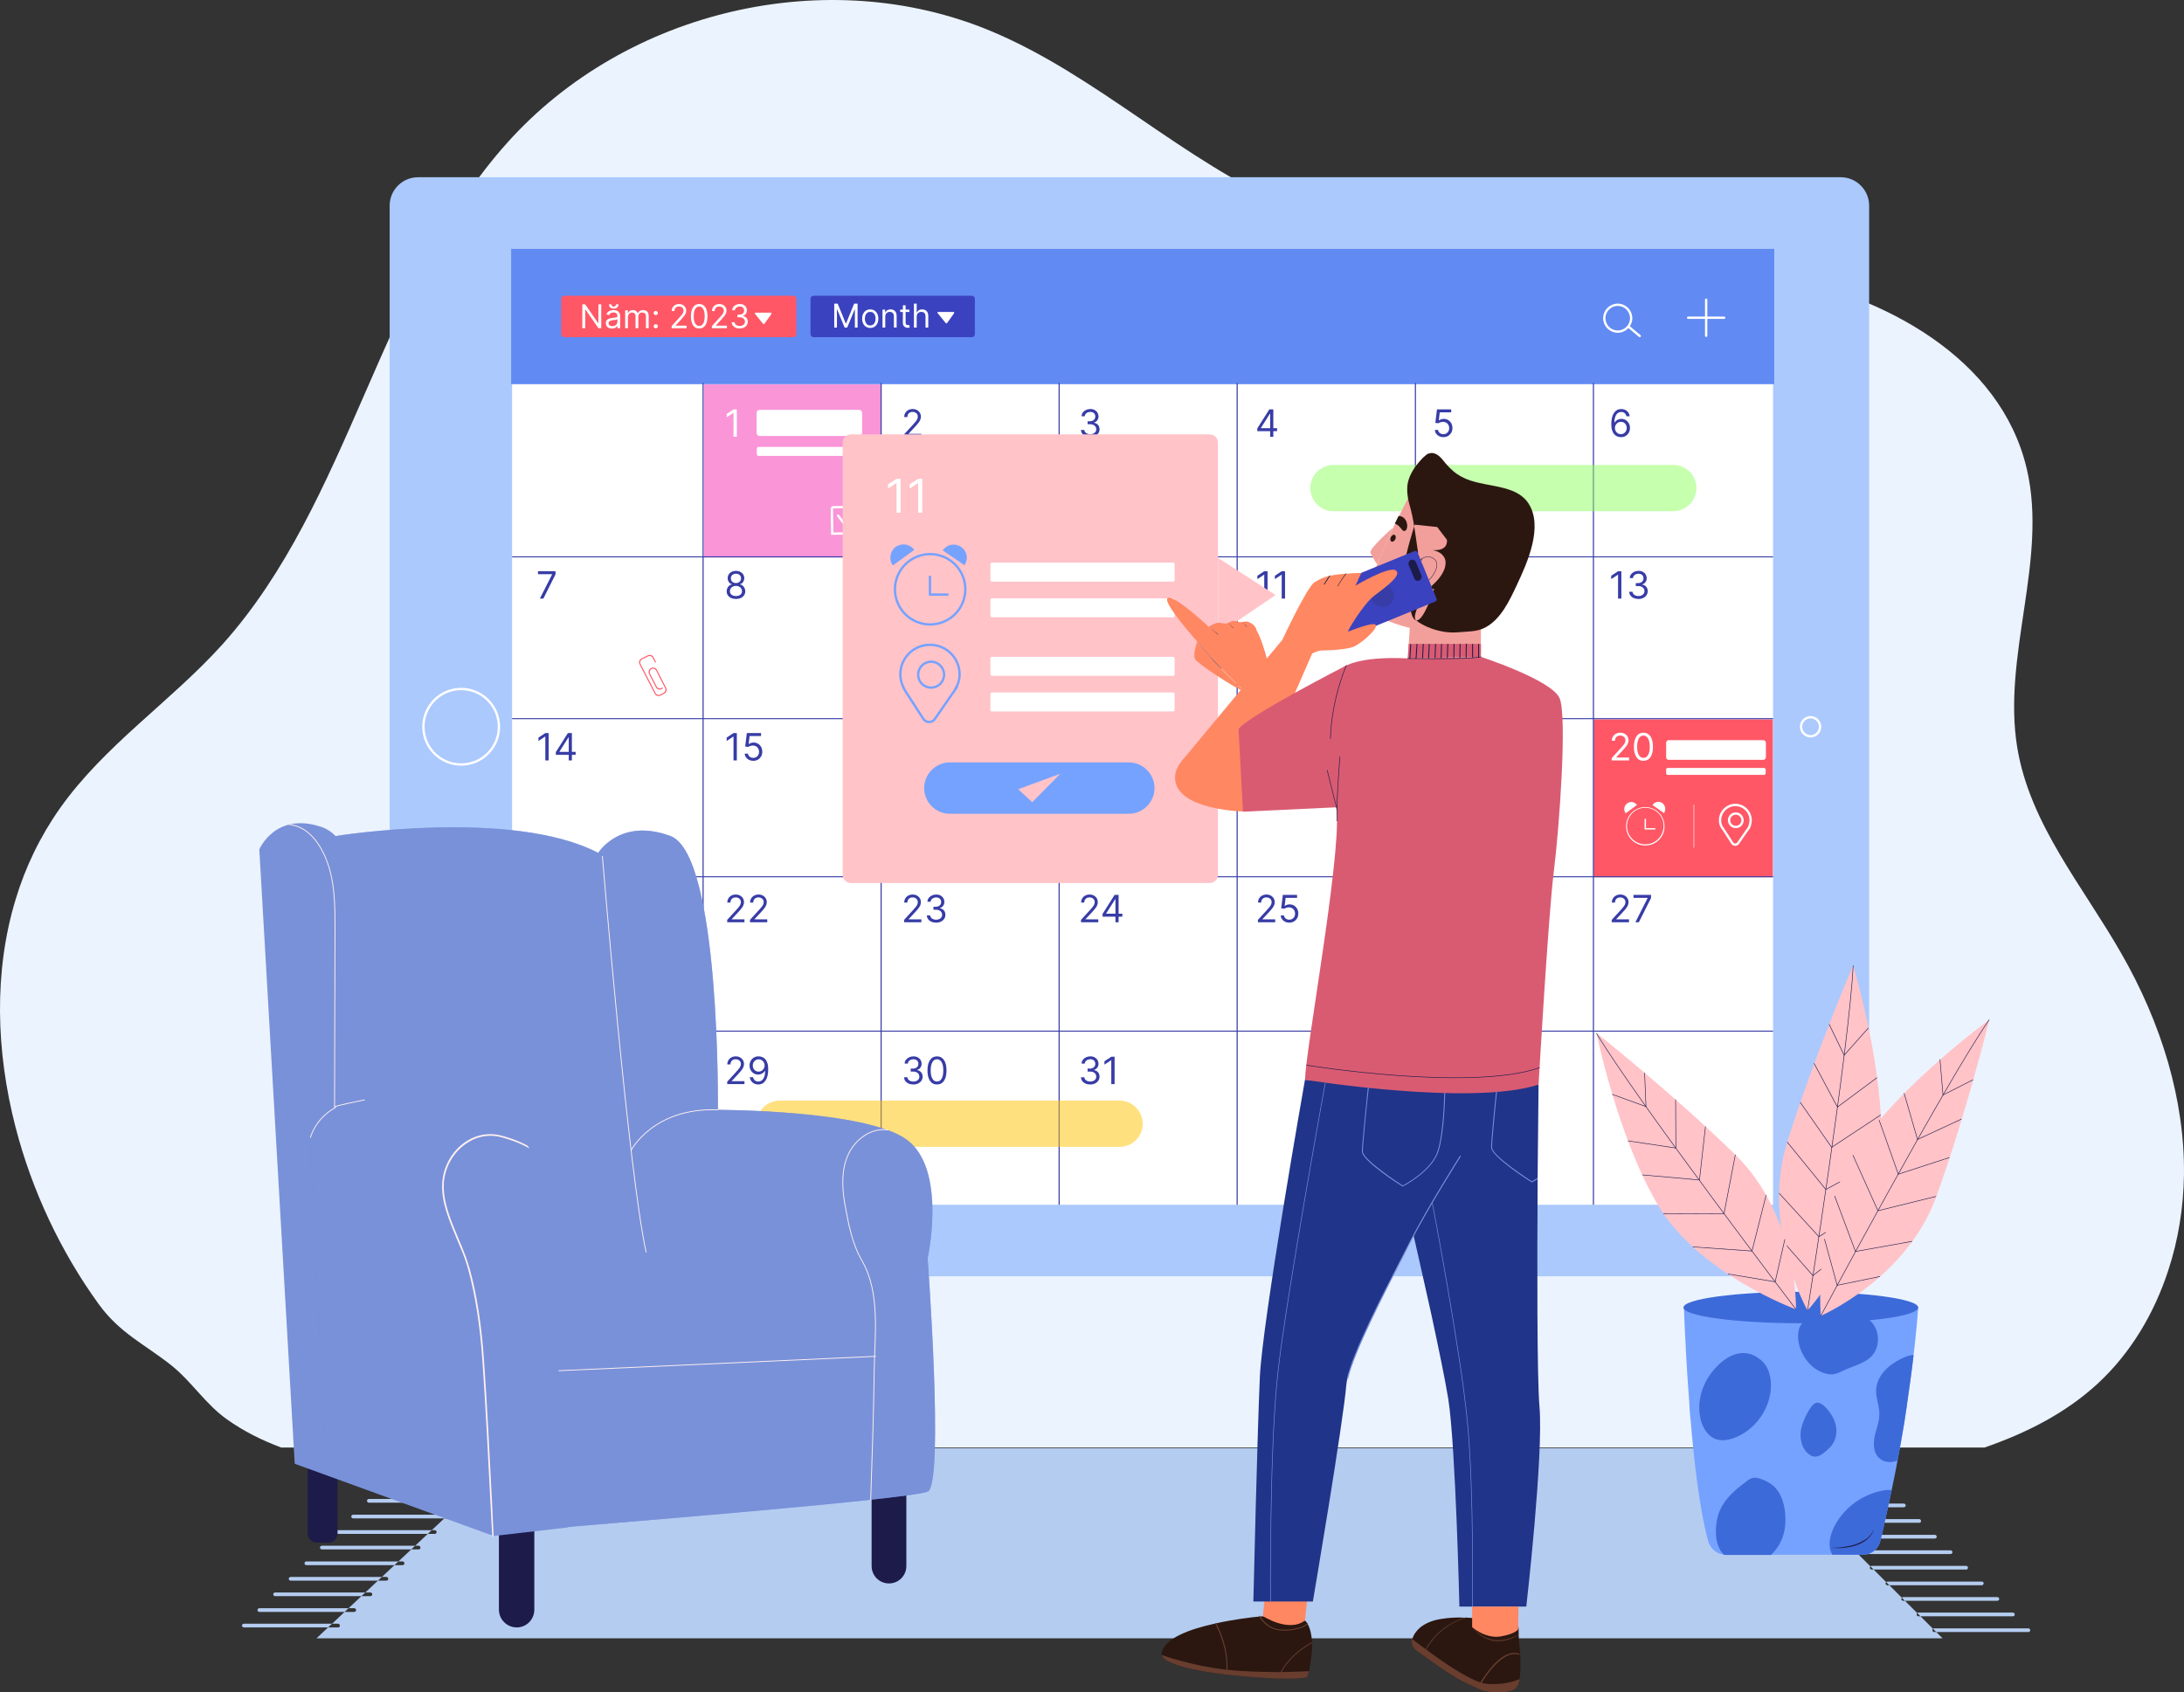<svg xmlns="http://www.w3.org/2000/svg" width="943.428" height="731.138"><rect width="100%" height="100%" fill="#333333" stroke="none"/><path fill="#B4CCF0" fill-rule="evenodd" d="M839.117 707.765h-702.4l87.5-82.1h532.6l82.3 82.1Zm37.1-2.7h-40.7c-.4 0-.8-.4-.8-.8s.4-.8.8-.8h40.7c.4 0 .8.4.8.8s-.3.8-.8.8Zm-6.7-6.8h-40.8c-.4 0-.8-.4-.8-.8s.4-.8.8-.8h40.8c.4 0 .8.4.8.8 0 .5-.4.8-.8.8Zm-6.7-6.7h-40.7c-.4 0-.8-.4-.8-.8s.4-.8.8-.8h40.7c.4 0 .8.4.8.8s-.4.8-.8.8Zm-6.8-6.7h-40.7c-.4 0-.8-.4-.8-.8s.4-.8.8-.8h40.8c.4 0 .8.4.8.8-.1.4-.4.8-.9.8Zm-6.7-6.8h-40.8c-.4 0-.8-.4-.8-.8s.4-.8.8-.8h40.8c.4 0 .8.4.8.8 0 .5-.4.8-.8.8Zm-6.7-6.7h-40.7c-.4 0-.8-.4-.8-.8s.4-.8.8-.8h40.7c.4 0 .8.4.8.8s-.4.8-.8.8Zm-6.8-6.7h-40.8c-.4 0-.8-.4-.8-.8s.4-.8.8-.8h40.8c.4 0 .8.4.8.8s-.3.8-.8.8Zm-6.7-6.8h-40.8c-.4 0-.8-.4-.8-.8s.4-.8.8-.8h40.7c.4 0 .8.4.8.8.1.5-.3.8-.7.8Zm-6.7-6.7h-40.8c-.4 0-.8-.4-.8-.8s.4-.8.8-.8h40.8c.4 0 .8.4.8.8s-.4.8-.8.8Zm-6.8-6.7h-40.7c-.4 0-.8-.4-.8-.8s.4-.8.8-.8h40.7c.4 0 .8.4.8.8s-.3.8-.8.8Zm-6.7-6.8h-40.8c-.4 0-.8-.4-.8-.8s.4-.8.8-.8h40.8c.4 0 .8.4.8.8 0 .5-.4.8-.8.8Zm-6.7-6.7h-40.8c-.4 0-.8-.4-.8-.8s.4-.8.8-.8h40.8c.4 0 .8.4.8.8s-.4.8-.8.8Zm-656.1 72.1h-40.8c-.4 0-.8-.4-.8-.8s.4-.8.8-.8h40.7c.4 0 .8.4.8.8.1.4-.3.8-.7.8Zm6.9-6.7h-41c-.4 0-.8-.4-.8-.8s.4-.8.8-.8h41c.4 0 .8.4.8.8s-.3.8-.8.8Zm7-6.8h-41.2c-.4 0-.8-.4-.8-.8s.4-.8.8-.8h41.2c.4 0 .8.4.8.8s-.4.8-.8.8Zm6.9-6.7h-41.4c-.4 0-.8-.4-.8-.8s.4-.8.8-.8h41.4c.4 0 .8.4.8.8s-.3.8-.8.8Zm7-6.7h-41.6c-.4 0-.8-.4-.8-.8s.4-.8.8-.8h41.6c.4 0 .8.4.8.8s-.4.8-.8.8Zm6.9-6.8h-41.8c-.4 0-.8-.4-.8-.8s.4-.8.8-.8h41.8c.4 0 .8.4.8.8 0 .5-.3.8-.8.8Zm7-6.7h-42c-.4 0-.8-.4-.8-.8s.4-.8.8-.8h42c.4 0 .8.4.8.8s-.4.8-.8.8Zm6.9-6.7h-42.2c-.4 0-.8-.4-.8-.8s.4-.8.8-.8h42.2c.4 0 .8.4.8.8s-.3.8-.8.8Zm7-6.8h-42.4c-.4 0-.8-.4-.8-.8s.4-.8.8-.8h42.4c.4 0 .8.4.8.8s-.4.8-.8.8Zm6.9-6.7h-42.7c-.4 0-.8-.4-.8-.8s.4-.8.8-.8h42.7c.4 0 .8.4.8.8s-.4.8-.8.8Zm6.9-6.7h-42.9c-.4 0-.8-.4-.8-.8s.4-.8.8-.8h42.9c.4 0 .8.4.8.8s-.3.8-.8.8Zm7-6.8h-43.1c-.4 0-.8-.4-.8-.8s.4-.8.8-.8h43.1c.4 0 .8.4.8.8s-.4.8-.8.8Z"/><path fill="none" d="m735.317 625.665 76.8 82.1m-93.9-82.1 76.1 82.1m-548.1-82.1-76.8 82.1m93.9-82.1-76 82.1"/><path fill="#EBF3FE" d="M943.417 507.465c-.2 14-2.4 28.1-6.8 41.4-6.1 18.7-16.3 35.8-30.5 48.9-14 12.9-31 21.4-48.9 27.6h-735.7c-8.3-3.1-16.2-7-23.5-12.2-9.3-6.6-15.3-16.4-24.1-23.4-11.5-9.1-22.2-13.8-31.3-26.4-16.3-22.5-28.8-48.9-35.9-76.4-8.5-32.9-9.4-67.3 0-98.3 4.2-14 10.6-27.3 19.2-39.5 19.3-27.3 47.8-46 70.1-70.7 55.4-61.7 67.7-155 123.1-216.8 51.5-57.5 138.5-77.6 208.8-48.3 46.1 19.2 83.4 56.6 129.3 76.1 65.4 27.8 139.7 16.4 209.3 29.4 47.2 8.8 97.7 35.5 109 83.7 9.2 39.3-10.7 80.7-4.1 120.5 5.5 33.1 28.3 59.7 44.8 88.6 8.6 14.9 15.6 30.9 20.4 47.5 4.5 15.8 7 32 6.8 48.3Z"/><path fill="#ABC9FD" d="M795.117 551.365h-614.5c-6.8 0-12.3-5.5-12.3-12.3v-450.2c0-6.8 5.5-12.3 12.3-12.3h614.5c6.8 0 12.3 5.5 12.3 12.3v450.3c-.1 6.7-5.6 12.2-12.3 12.2Z"/><path fill="#FFF" fill-rule="evenodd" d="M221.217 107.465h544.7v413h-544.7v-413Z"/><path fill="#F72DB3" fill-opacity=".5" fill-rule="evenodd" d="M304.117 166.065h76.4v74.8h-76.4v-74.8Z"/><path fill="#FFF" d="M318.29 176.865v11.825h-1.432v-10.323h-.07l-2.886 1.916v-1.455l2.956-1.963h1.432Z"/><path fill="#FFF" fill-rule="evenodd" d="M371.117 188.365h-43c-.7 0-1.3-.6-1.3-1.3v-8.7c0-.7.6-1.3 1.3-1.3h43c.7 0 1.3.6 1.3 1.3v8.7c0 .7-.6 1.3-1.3 1.3Zm.4 8.6h-43.8c-.5 0-.8-.4-.8-.8v-2.3c0-.5.4-.8.8-.8h43.8c.5 0 .8.4.8.8v2.3c.1.4-.3.8-.8.8Z"/><g fill="none" stroke="#FFF"><path d="m359.335 219.146 11.4-.16.16 11.398-11.399.161-.16-11.399Z"/><path stroke-linecap="round" stroke-linejoin="round" d="m362.017 222.765 3.1 4.1 7.2-10.5"/></g><g fill-rule="evenodd"><path fill="#FF5766" d="M688.417 310.765h77.4v68.2h-77.4v-68.2Z"/><path fill="#FFF" d="M761.717 328.265h-40.9c-.6 0-1.1-.5-1.1-1.1v-6.3c0-.6.5-1.1 1.1-1.1h40.9c.6 0 1.1.5 1.1 1.1v6.3c-.1.6-.5 1.1-1.1 1.1Zm.3 6.5h-41.6c-.4 0-.7-.3-.7-.7v-1.6c0-.4.3-.7.7-.7h41.6c.4 0 .7.3.7.7v1.6c0 .4-.3.7-.7.7Z"/></g><path fill="#FFF" d="M696.227 328.52v-1.039l3.903-4.273q.687-.75 1.132-1.307.445-.558.661-1.051.217-.494.217-1.037 0-.935-.65-1.484-.65-.548-1.614-.548-1.027 0-1.634.615-.606.615-.606 1.625h-1.363q0-1.04.48-1.824.479-.786 1.307-1.224.829-.44 1.863-.44 1.039 0 1.841.44.803.438 1.26 1.183.455.745.455 1.657 0 .653-.234 1.273-.233.621-.808 1.38-.574.76-1.59 1.851l-2.657 2.84v.093h5.497v1.27h-7.46Zm13.696.162q-1.957 0-3.034-1.588-1.077-1.588-1.077-4.486 0-2.876 1.085-4.475 1.086-1.6 3.026-1.6 1.94 0 3.025 1.6 1.086 1.6 1.086 4.475 0 2.898-1.077 4.486-1.077 1.588-3.034 1.588Zm0-1.27q1.293 0 2.01-1.247.715-1.248.715-3.557 0-2.304-.722-3.565-.721-1.262-2.003-1.262t-2.004 1.262q-.721 1.261-.721 3.565 0 2.31.718 3.557.72 1.247 2.007 1.247Z"/><path fill="#FFF" fill-rule="evenodd" d="M710.717 365.265c-4.6 0-8.3-3.7-8.3-8.3 0-4.6 3.7-8.3 8.3-8.3 4.6 0 8.3 3.7 8.3 8.3.1 4.6-3.7 8.3-8.3 8.3Zm0-16.3c-4.4 0-7.9 3.6-7.9 7.9 0 4.4 3.6 7.9 7.9 7.9 4.4 0 7.9-3.6 7.9-7.9.1-4.3-3.5-7.9-7.9-7.9Zm4.1 9.4h-4.1c-.2 0-.3-.1-.3-.3v-4.1c0-.2.1-.3.3-.3.2 0 .3.1.3.3v3.8h3.8c.2 0 .3.1.3.3 0 .2-.1.3-.3.3Zm-7.7-10.6-4.9 3.6c-1-1.4-.7-3.3.7-4.3 1.3-1 3.2-.7 4.2.7Zm11.7 3.5-5-3.5c1-1.4 2.9-1.8 4.3-.8 1.3 1 1.6 2.9.7 4.3Z"/><path fill="none" stroke="#FFF" stroke-linecap="round" stroke-linejoin="round" stroke-width=".234" d="M731.717 347.665v18.5"/><path fill="none" stroke="#FFF" d="M756.217 354.365c0-3.7-3-6.6-6.6-6.6-3.6 0-6.6 3-6.6 6.6 0 1 .2 2 .7 2.8l.4.7c.1.1.1.2.2.2l4 6.2c.5.8 1.899.9 2.5 0l4.1-5.9c.2-.2.4-.5.5-.8l.2-.2c.3-.9.6-1.9.6-3Zm-6.4 2.9c-1.6 0-2.9-1.3-2.9-2.9 0-1.6 1.3-2.9 2.9-2.9 1.6 0 2.9 1.3 2.9 2.9 0 1.6-1.3 2.9-2.9 2.9ZM182.917 313.965c0-9.002 7.297-16.3 16.3-16.3 9.002 0 16.3 7.298 16.3 16.3s-7.298 16.3-16.3 16.3c-9.003 0-16.3-7.298-16.3-16.3ZM778.017 313.965a4.1 4.1 0 1 1 8.2.001 4.1 4.1 0 0 1-8.2 0Z"/><path fill="#618AF2" fill-rule="evenodd" d="M220.817 107.465h545.6v58.5h-545.6v-58.5Z"/><path fill="#FF5766" d="M342.717 145.665h-99c-.7 0-1.3-.6-1.3-1.3v-15.3c0-.7.6-1.3 1.3-1.3h99c.7 0 1.3.6 1.3 1.3v15.3c0 .8-.6 1.3-1.3 1.3Z"/><path fill="#FFF" d="M259.724 131.468v10.319h-1.21l-5.622-8.102h-.1v8.102h-1.25v-10.319h1.209l5.643 8.122h.1v-8.122h1.23Zm4.615 10.5q-.735 0-1.335-.28-.6-.279-.952-.81-.353-.532-.353-1.288 0-.665.262-1.08.262-.416.7-.653.439-.237.97-.355.532-.119 1.071-.19.706-.09 1.146-.138.441-.048.645-.163.204-.116.204-.404v-.04q0-.746-.405-1.159-.406-.413-1.227-.413-.852 0-1.335.373-.484.373-.68.796l-1.13-.403q.303-.705.81-1.1.506-.396 1.108-.555.602-.159 1.187-.159.372 0 .859.088.486.089.942.36.456.273.758.822.302.55.302 1.471v5.099h-1.189v-1.048h-.06q-.121.252-.403.54-.282.286-.751.488-.468.201-1.144.201Zm.182-1.068q.705 0 1.191-.277.487-.277.736-.715.25-.439.25-.922v-1.089q-.076.091-.33.164-.255.073-.585.126-.33.053-.64.09-.31.038-.501.064-.464.06-.864.194-.401.133-.645.398-.245.264-.245.718 0 .62.461.934.461.315 1.172.315Zm1.572-9.432h1.108q0 .817-.564 1.335-.564.52-1.532.52-.952 0-1.514-.52-.562-.518-.562-1.335h1.109q0 .393.219.69.22.298.748.298.53 0 .758-.297.23-.298.23-.69Zm3.97 10.319v-7.739h1.149v1.21h.1q.242-.62.782-.966.539-.345 1.294-.345.766 0 1.278.345.511.345.798.965h.08q.298-.6.893-.955.594-.355 1.426-.355 1.037 0 1.697.648.66.647.66 2.012v5.18h-1.189v-5.18q0-.856-.468-1.224-.469-.368-1.104-.368-.816 0-1.264.492-.449.49-.449 1.242v5.038h-1.209v-5.3q0-.66-.428-1.066t-1.104-.406q-.463 0-.864.247-.4.247-.645.683-.244.436-.244 1.005v4.837h-1.189Zm13.2.08q-.372 0-.64-.266-.266-.267-.266-.64t.267-.64q.267-.267.64-.267t.64.267q.267.267.267.64t-.267.64q-.267.267-.64.267Zm0-5.743q-.372 0-.64-.267-.266-.267-.266-.64t.267-.64q.267-.267.64-.267t.64.267q.267.267.267.64t-.267.64q-.267.267-.64.267ZM290.123 141.788v-.907l3.394-3.729q.598-.655.985-1.141.386-.487.575-.917.188-.431.188-.905 0-.816-.565-1.295t-1.404-.479q-.894 0-1.42.537-.528.537-.528 1.418h-1.185q0-.907.417-1.592.416-.685 1.137-1.068.72-.383 1.62-.383.903 0 1.602.383.698.383 1.094 1.033.397.65.397 1.446 0 .57-.203 1.111-.204.542-.703 1.205-.5.662-1.384 1.614l-2.31 2.48v.08h4.78v1.109h-6.487Zm11.911.141q-1.702 0-2.639-1.386-.936-1.385-.936-3.915 0-2.51.944-3.905.944-1.396 2.631-1.396 1.688 0 2.632 1.396.944 1.396.944 3.905 0 2.53-.936 3.915-.937 1.386-2.64 1.386Zm0-1.109q1.125 0 1.748-1.088t.623-3.104q0-2.01-.628-3.112-.628-1.1-1.743-1.1-1.114 0-1.742 1.1-.628 1.101-.628 3.112 0 2.016.625 3.104.626 1.088 1.745 1.088Zm5.484.968v-.907l3.395-3.729q.598-.655.985-1.141.386-.487.575-.917.188-.431.188-.905 0-.816-.565-1.295t-1.404-.479q-.894 0-1.42.537-.528.537-.528 1.418h-1.185q0-.907.416-1.592.417-.685 1.138-1.068.72-.383 1.62-.383.903 0 1.602.383.698.383 1.094 1.033.397.65.397 1.446 0 .57-.203 1.111-.204.542-.703 1.205-.5.662-1.384 1.614l-2.31 2.48v.08h4.78v1.109h-6.488Zm12.033.141q-.994 0-1.77-.343-.776-.342-1.23-.955-.455-.612-.495-1.423h1.265q.056.746.686 1.18.63.432 1.524.432.99 0 1.63-.506.64-.506.64-1.328 0-.856-.63-1.396-.63-.539-1.8-.539h-.824v-1.108h.823q.914 0 1.492-.49.577-.488.577-1.304 0-.781-.507-1.258-.507-.476-1.36-.476-.533 0-1.003.194-.47.194-.766.56-.296.365-.321.879h-1.205q.03-.811.487-1.424.457-.612 1.198-.954.74-.343 1.63-.343.953 0 1.636.385.683.386 1.05 1.016.366.63.366 1.36 0 .872-.454 1.487-.454.615-1.233.851v.081q.974.161 1.522.829.547.668.547 1.65 0 .842-.454 1.51-.455.667-1.238 1.05-.784.383-1.783.383ZM326.417 135.065h6.5c.3 0 .5.4.3.6l-3 4.2c-.2.2-.5.2-.6 0l-3.4-4.2c-.3-.2-.1-.6.2-.6Z"/><path fill="#3B42BF" d="M419.817 145.665h-68.4c-.7 0-1.3-.6-1.3-1.3v-15.3c0-.7.6-1.3 1.3-1.3h68.4c.7 0 1.3.6 1.3 1.3v15.3c0 .8-.6 1.3-1.3 1.3Z"/><path fill="#FFF" d="M360.368 131.183h1.486l3.496 8.566h.12l3.495-8.566h1.487v10.32h-1.165v-7.841h-.1l-3.215 7.84h-1.125l-3.214-7.84h-.1v7.84h-1.165v-10.32Zm15.548 10.481q-1.045 0-1.83-.499-.787-.499-1.226-1.396-.44-.897-.44-2.096 0-1.21.44-2.111.44-.902 1.225-1.401.786-.499 1.83-.499 1.045 0 1.831.499t1.225 1.4q.44.903.44 2.112 0 1.2-.44 2.096-.439.897-1.225 1.396-.786.499-1.83.499Zm0-1.068q.793 0 1.305-.408.513-.409.759-1.074t.246-1.44q0-.777-.246-1.447t-.759-1.084q-.512-.413-1.305-.413-.794 0-1.306.413-.512.414-.758 1.084-.246.67-.246 1.446 0 .776.246 1.441t.758 1.074q.512.408 1.306.408Zm6.488-3.75v4.657h-1.185v-7.74h1.145v1.21h.1q.271-.59.824-.95.552-.361 1.426-.361 1.17 0 1.89.72.721.721.721 2.203v4.918h-1.185v-4.838q0-.912-.472-1.423-.472-.512-1.295-.512-.85 0-1.41.552-.559.552-.559 1.565Zm10.446-3.083v1.008h-1.648v4.515q0 .503.149.753.148.25.381.332.234.084.495.084.196 0 .321-.023l.201-.038.241 1.068q-.12.046-.336.094-.216.047-.548.047-.502 0-.981-.216-.48-.217-.794-.66-.314-.444-.314-1.119v-4.837h-1.165v-1.008h1.165v-1.855h1.185v1.855h1.648Zm3.133 3.084v4.656h-1.185v-10.32h1.185v3.79h.1q.272-.6.817-.956.545-.355 1.454-.355 1.185 0 1.908.716.723.715.723 2.207v4.918H399.8v-4.838q0-.922-.475-1.428-.474-.507-1.313-.507-.879 0-1.454.552t-.575 1.565ZM405.317 134.765h6.5c.3 0 .5.4.3.6l-3 4.2c-.2.2-.5.2-.6 0l-3.4-4.2c-.4-.2-.2-.6.2-.6Z"/><path fill="none" stroke="#FFF" stroke-linecap="round" stroke-linejoin="round" d="M704.617 137.465c0 3.2-2.6 5.8-5.8 5.8-3.2 0-5.8-2.6-5.8-5.8 0-3.2 2.6-5.8 5.8-5.8 3.2 0 5.8 2.6 5.8 5.8h0Zm-1.2 3.6 4.9 4.1m28.7-15.7v15.6m7.8-7.8h-15.6"/><g fill="none" stroke="#373CA6"><path stroke-width=".436" d="M221.217 240.565h544.7M221.217 310.465h544.7M221.217 378.765h544.7M221.217 445.465h544.7"/><path stroke-width=".479" d="M303.717 165.465v355M380.617 165.465v355M457.517 165.465v355M534.417 165.465v355M611.417 165.465v355M688.317 165.465v355"/></g><path fill="#373CA6" d="M390.551 188.69v-1.039l3.904-4.273q.687-.75 1.131-1.308.445-.557.661-1.05.217-.494.217-1.037 0-.935-.65-1.484-.65-.548-1.613-.548-1.028 0-1.634.615-.607.615-.607 1.625h-1.362q0-1.04.479-1.824.48-.786 1.308-1.225.828-.438 1.862-.438 1.04 0 1.842.438.802.44 1.258 1.184.456.745.456 1.657 0 .653-.233 1.273-.234.621-.809 1.38-.574.76-1.59 1.85l-2.656 2.842v.092h5.496v1.27h-7.46ZM470.966 188.852q-1.143 0-2.035-.393-.892-.392-1.415-1.094-.522-.701-.569-1.63h1.455q.064.854.788 1.35.725.497 1.753.497 1.137 0 1.873-.58.737-.58.737-1.522 0-.982-.725-1.6-.725-.617-2.07-.617h-.947v-1.27h.947q1.05 0 1.715-.56.664-.56.664-1.496 0-.895-.583-1.44-.583-.546-1.565-.546-.612 0-1.152.222-.54.222-.88.641-.341.419-.37 1.008h-1.386q.035-.93.56-1.632.526-.701 1.378-1.094.851-.392 1.873-.392 1.097 0 1.882.441.786.442 1.207 1.164.422.722.422 1.559 0 .999-.523 1.703-.522.704-1.417.976v.092q1.12.185 1.75.95.628.765.628 1.891 0 .964-.522 1.73-.523.764-1.423 1.203-.901.439-2.05.439ZM543.112 186.265v-1.178l5.197-8.222h1.732v8.13h1.617v1.27h-1.617v2.425h-1.363v-2.425h-5.566Zm5.566-1.27v-6.305h-.092l-3.926 6.213v.092h4.018ZM623.504 188.852q-1.017 0-1.83-.404-.815-.404-1.306-1.109-.49-.704-.537-1.605h1.386q.081.803.73 1.325.65.523 1.557.523.727 0 1.296-.341.569-.34.895-.938.326-.598.326-1.354 0-.774-.338-1.383-.338-.61-.926-.961-.59-.353-1.346-.358-.543-.006-1.114.164-.572.17-.941.436l-1.34-.162.716-5.82h6.144v1.27h-4.943l-.416 3.488h.07q.363-.289.912-.48.548-.19 1.143-.19 1.086 0 1.937.517.852.517 1.34 1.412.488.895.488 2.044 0 1.131-.505 2.018-.506.886-1.39 1.397-.882.511-2.008.511ZM700.153 188.852q-.727-.012-1.455-.277-.727-.266-1.328-.898-.6-.632-.964-1.715-.364-1.083-.364-2.722 0-3.136 1.15-4.836 1.148-1.7 3.146-1.7.993 0 1.77.395.777.396 1.267 1.1.491.705.635 1.623h-1.408q-.197-.797-.763-1.323-.565-.525-1.5-.525-1.375 0-2.163 1.195-.788 1.195-.794 3.355h.092q.485-.734 1.242-1.152.756-.419 1.668-.419 1.017 0 1.86.505.843.506 1.35 1.392.509.886.509 2.03 0 1.097-.49 2.006-.492.91-1.378 1.443-.886.534-2.082.523Zm0-1.27q.728 0 1.308-.364.58-.364.918-.976.338-.612.338-1.363 0-.733-.326-1.336-.326-.604-.895-.962-.569-.357-1.296-.357-.734 0-1.323.375-.588.375-.935.984-.346.61-.352 1.32 0 .704.332 1.316.332.612.912.987.58.376 1.32.376ZM317.92 258.766q-1.19 0-2.099-.424-.909-.424-1.417-1.172t-.502-1.706q-.006-.75.294-1.389.3-.638.823-1.068.522-.43 1.169-.546v-.069q-.849-.22-1.351-.956t-.497-1.677q-.005-.9.457-1.61.461-.711 1.273-1.12.81-.41 1.85-.41 1.028 0 1.836.41.809.409 1.273 1.12.465.71.471 1.61-.006.941-.511 1.677-.505.737-1.337.956v.07q.641.115 1.155.545.514.43.82 1.068.306.638.312 1.389-.006.958-.517 1.706-.51.748-1.415 1.172-.903.424-2.087.424Zm0-1.27q1.201 0 1.903-.574.701-.575.707-1.528-.006-.67-.346-1.183-.341-.514-.927-.809-.586-.294-1.337-.294-.756 0-1.348.294-.592.295-.93.809-.337.514-.332 1.183-.005.953.693 1.528.699.574 1.917.574Zm0-5.612q.953 0 1.57-.557.618-.557.624-1.475-.006-.901-.609-1.444-.603-.543-1.585-.543-.993 0-1.596.543-.604.543-.598 1.444-.006.918.61 1.475.614.557 1.584.557ZM394.316 246.618q.728.006 1.455.277.728.272 1.328.898.6.627.964 1.706.364 1.08.364 2.708 0 3.153-1.152 4.856-1.152 1.703-3.144 1.703-1.49 0-2.477-.869-.987-.869-1.195-2.272h1.409q.19.815.76 1.343.568.528 1.503.528 1.369 0 2.163-1.195.794-1.195.794-3.378h-.093q-.485.728-1.238 1.15-.754.42-1.672.42-1.016 0-1.862-.504-.846-.506-1.351-1.392-.505-.886-.505-2.03 0-1.085.488-1.989.487-.903 1.374-1.44.886-.537 2.087-.52Zm0 1.27q-.727 0-1.308.361-.58.361-.918.97-.338.61-.338 1.348 0 .74.327 1.343.326.603.895.958.568.355 1.296.355.727 0 1.32-.375.591-.375.94-.987.35-.612.35-1.317 0-.692-.332-1.299-.332-.606-.913-.981-.58-.376-1.319-.376ZM471.128 246.78v11.825h-1.432V248.28h-.07l-2.887 1.917v-1.455l2.957-1.963h1.432Zm7.252 11.986q-1.958 0-3.035-1.587-1.076-1.588-1.076-4.487 0-2.875 1.085-4.474 1.086-1.6 3.026-1.6 1.94 0 3.025 1.6 1.086 1.599 1.086 4.474 0 2.899-1.077 4.487-1.077 1.587-3.034 1.587Zm0-1.27q1.293 0 2.009-1.247t.716-3.557q0-2.303-.722-3.565t-2.003-1.262q-1.282 0-2.004 1.262t-.722 3.565q0 2.31.72 3.557.718 1.247 2.006 1.247ZM547.547 246.78v11.825h-1.432V248.28h-.07l-2.887 1.917v-1.455l2.957-1.963h1.432Zm7.552 0v11.825h-1.432V248.28h-.07l-2.886 1.917v-1.455l2.956-1.963h1.432ZM623.966 246.78v11.825h-1.432V248.28h-.07l-2.887 1.917v-1.455l2.957-1.963h1.432Zm3.395 11.825v-1.04l3.903-4.272q.687-.75 1.131-1.308.445-.557.662-1.05.216-.495.216-1.037 0-.936-.65-1.484-.65-.549-1.613-.549-1.028 0-1.634.615-.607.615-.607 1.626h-1.362q0-1.04.479-1.825.48-.785 1.308-1.224.828-.439 1.862-.439 1.04 0 1.842.439t1.258 1.184q.457.744.457 1.657 0 .652-.234 1.273-.234.62-.809 1.38-.574.76-1.59 1.85l-2.656 2.841v.092h5.496v1.27h-7.46ZM700.384 246.78v11.825h-1.431V248.28h-.07l-2.887 1.917v-1.455l2.957-1.963h1.431Zm7.391 11.986q-1.143 0-2.035-.392-.892-.393-1.415-1.094-.522-.702-.569-1.631h1.455q.064.854.789 1.35.724.497 1.752.497 1.137 0 1.874-.58.736-.58.736-1.522 0-.981-.725-1.599t-2.07-.618h-.947v-1.27h.947q1.051 0 1.715-.56.664-.56.664-1.495 0-.895-.583-1.441t-1.565-.546q-.612 0-1.152.223-.54.222-.88.64-.34.42-.37 1.008h-1.386q.035-.93.56-1.631.526-.702 1.378-1.094.851-.393 1.873-.393 1.097 0 1.882.442.786.442 1.207 1.163.422.722.422 1.56 0 .998-.523 1.703-.522.704-1.417.975v.093q1.12.184 1.75.95.629.765.629 1.89 0 .965-.523 1.73t-1.423 1.204q-.9.438-2.05.438ZM318.29 316.695v11.825h-1.432v-10.323h-.07l-2.886 1.917v-1.455l2.956-1.964h1.432Zm7.09 11.987q-1.016 0-1.83-.404-.814-.404-1.305-1.109-.49-.704-.537-1.605h1.386q.08.803.73 1.325.65.523 1.556.523.728 0 1.296-.34.569-.342.895-.94.326-.597.326-1.353 0-.774-.337-1.383-.338-.61-.927-.961-.589-.353-1.345-.358-.543-.006-1.115.164-.571.17-.94.436l-1.34-.161.716-5.82h6.143v1.27h-4.942l-.416 3.487h.07q.363-.289.911-.48.549-.19 1.144-.19 1.085 0 1.937.517.851.517 1.34 1.412.487.895.487 2.044 0 1.131-.505 2.018-.505.886-1.389 1.397-.883.511-2.009.511ZM394.709 316.695v11.825h-1.432v-10.323h-.07l-2.886 1.917v-1.455l2.956-1.964h1.432Zm7.321 11.987q-.728-.012-1.455-.277-.728-.266-1.328-.898-.6-.632-.964-1.715-.364-1.082-.364-2.722 0-3.135 1.149-4.836 1.149-1.7 3.147-1.7.993 0 1.77.395.776.396 1.267 1.1.49.705.635 1.623h-1.409q-.196-.797-.762-1.323-.566-.525-1.501-.525-1.374 0-2.163 1.195-.788 1.195-.793 3.355h.092q.485-.733 1.241-1.152.757-.419 1.669-.419 1.016 0 1.86.506.842.505 1.35 1.391.508.886.508 2.03 0 1.097-.49 2.006-.491.91-1.378 1.443-.886.535-2.081.523Zm0-1.27q.727 0 1.308-.364.58-.364.918-.976.338-.612.338-1.362 0-.734-.327-1.337-.326-.603-.895-.961-.568-.358-1.296-.358-.733 0-1.322.375-.589.375-.935.984-.347.61-.353 1.32 0 .704.332 1.316.332.612.913.987.58.376 1.319.376ZM471.128 316.695v11.825h-1.432v-10.323h-.07l-2.887 1.917v-1.455l2.957-1.964h1.432Zm3.764 11.825 5.289-10.462v-.092h-6.097v-1.27h7.575v1.339l-5.266 10.485h-1.5ZM547.547 316.695v11.825h-1.432v-10.323h-.07l-2.887 1.917v-1.455l2.957-1.964h1.432Zm7.182 11.987q-1.19 0-2.099-.424-.909-.425-1.417-1.172-.508-.748-.502-1.707-.006-.75.294-1.388.3-.638.823-1.068.522-.43 1.17-.546v-.07q-.85-.219-1.352-.955-.502-.736-.497-1.677-.005-.901.457-1.611t1.273-1.12q.811-.41 1.85-.41 1.028 0 1.836.41.809.41 1.274 1.12.464.71.47 1.61-.006.942-.51 1.678-.506.736-1.338.956v.069q.641.115 1.155.546.514.43.82 1.068.306.638.312 1.388-.006.959-.517 1.707-.51.747-1.414 1.172-.904.424-2.088.424Zm0-1.27q1.201 0 1.903-.575.701-.574.707-1.527-.006-.67-.346-1.184-.341-.513-.927-.808-.586-.294-1.337-.294-.756 0-1.348.294-.592.295-.93.808-.337.514-.332 1.184-.005.953.693 1.527.699.575 1.917.575Zm0-5.612q.953 0 1.57-.558.619-.557.624-1.475-.005-.9-.609-1.443-.603-.543-1.585-.543-.993 0-1.596.543-.604.542-.598 1.443-.006.918.61 1.475.614.558 1.584.558ZM623.966 316.695v11.825h-1.432v-10.323h-.07l-2.887 1.917v-1.455l2.957-1.964h1.432Zm7.16-.161q.727.006 1.454.277.728.271 1.328.898.6.626.964 1.706t.364 2.708q0 3.152-1.152 4.856-1.152 1.703-3.144 1.703-1.49 0-2.477-.869-.987-.869-1.195-2.272h1.409q.19.814.76 1.342.568.529 1.503.529 1.369 0 2.163-1.195.794-1.196.794-3.378h-.093q-.485.727-1.238 1.149-.754.421-1.672.421-1.016 0-1.862-.505-.846-.505-1.351-1.391-.505-.887-.505-2.03 0-1.085.488-1.989.488-.904 1.374-1.44.886-.538 2.087-.52Zm0 1.27q-.728 0-1.309.36-.58.362-.918.97-.337.61-.337 1.35 0 .738.326 1.342.326.603.895.958.568.355 1.296.355.727 0 1.32-.375.591-.375.94-.988.35-.612.35-1.316 0-.693-.332-1.3-.332-.605-.913-.98-.58-.376-1.319-.376ZM314.133 398.435v-1.039l3.903-4.273q.687-.75 1.131-1.307.445-.558.661-1.051.217-.494.217-1.037 0-.935-.65-1.484-.65-.548-1.613-.548-1.028 0-1.634.615-.607.615-.607 1.625h-1.362q0-1.04.479-1.824.48-.786 1.308-1.224.828-.44 1.862-.44 1.04 0 1.842.44.802.438 1.258 1.183.457.745.457 1.657 0 .653-.234 1.273-.234.621-.809 1.38-.574.76-1.59 1.851l-2.656 2.84v.093h5.496v1.27h-7.46Zm9.838 0v-1.039l3.903-4.273q.687-.75 1.132-1.307.445-.558.661-1.051.217-.494.217-1.037 0-.935-.65-1.484-.65-.548-1.614-.548-1.027 0-1.634.615-.606.615-.606 1.625h-1.363q0-1.04.48-1.824.479-.786 1.307-1.224.829-.44 1.863-.44 1.039 0 1.841.44.803.438 1.26 1.183.455.745.455 1.657 0 .653-.234 1.273-.233.621-.808 1.38-.574.76-1.59 1.851l-2.657 2.84v.093h5.497v1.27h-7.46ZM390.551 398.435v-1.039l3.904-4.273q.687-.75 1.131-1.307.445-.558.661-1.051.217-.494.217-1.037 0-.935-.65-1.484-.65-.548-1.613-.548-1.028 0-1.634.615-.607.615-.607 1.625h-1.362q0-1.04.479-1.824.48-.786 1.308-1.224.828-.44 1.862-.44 1.04 0 1.842.44.802.438 1.258 1.183.456.745.456 1.657 0 .653-.233 1.273-.234.621-.809 1.38-.574.76-1.59 1.851l-2.656 2.84v.093h5.496v1.27h-7.46Zm13.835.162q-1.144 0-2.036-.393-.892-.392-1.414-1.094-.523-.701-.569-1.63h1.455q.064.854.788 1.35.725.497 1.753.497 1.137 0 1.873-.58t.736-1.522q0-.982-.724-1.6-.725-.617-2.07-.617h-.947v-1.27h.947q1.05 0 1.715-.56.664-.56.664-1.496 0-.895-.583-1.44-.584-.546-1.565-.546-.612 0-1.152.222-.54.223-.88.641-.341.419-.37 1.008h-1.386q.035-.93.56-1.631.526-.702 1.377-1.095.852-.392 1.874-.392 1.097 0 1.882.441.785.442 1.207 1.164.421.722.421 1.559 0 .999-.522 1.703-.523.705-1.418.976v.092q1.12.185 1.75.95.63.765.63 1.891 0 .964-.523 1.73-.523.764-1.424 1.203-.9.44-2.05.44ZM466.97 398.435v-1.039l3.904-4.273q.687-.75 1.131-1.307.445-.558.661-1.051.217-.494.217-1.037 0-.935-.65-1.484-.65-.548-1.613-.548-1.028 0-1.634.615-.607.615-.607 1.625h-1.362q0-1.04.479-1.824.48-.786 1.308-1.224.828-.44 1.862-.44 1.039 0 1.842.44.802.438 1.258 1.183.456.745.456 1.657 0 .653-.233 1.273-.234.621-.809 1.38-.574.76-1.59 1.851l-2.656 2.84v.093h5.496v1.27h-7.46Zm9.308-2.425v-1.178l5.196-8.222h1.733v8.13h1.616v1.27h-1.616v2.425h-1.363v-2.425h-5.566Zm5.566-1.27v-6.305h-.092l-3.927 6.213v.092h4.019ZM543.39 398.435v-1.039l3.902-4.273q.688-.75 1.132-1.307.445-.558.661-1.051.217-.494.217-1.037 0-.935-.65-1.484-.65-.548-1.614-.548-1.027 0-1.634.615-.606.615-.606 1.625h-1.362q0-1.04.479-1.824.479-.786 1.308-1.224.828-.44 1.862-.44 1.039 0 1.842.44.802.438 1.258 1.183.456.745.456 1.657 0 .653-.233 1.273-.234.621-.809 1.38-.574.76-1.59 1.851l-2.657 2.84v.093h5.497v1.27h-7.46Zm13.533.162q-1.016 0-1.83-.404-.814-.404-1.305-1.109-.49-.704-.537-1.605h1.386q.08.803.73 1.325.65.523 1.556.523.728 0 1.297-.34.568-.342.895-.94.326-.597.326-1.353 0-.774-.338-1.383-.338-.61-.927-.961-.589-.353-1.345-.358-.543-.006-1.114.164-.572.17-.942.436l-1.339-.161.716-5.82h6.143v1.27h-4.942l-.416 3.487h.07q.363-.289.912-.48.548-.19 1.143-.19 1.085 0 1.937.517.852.517 1.34 1.412.487.895.487 2.044 0 1.131-.505 2.018-.505.886-1.388 1.397-.884.511-2.01.511ZM619.808 398.435v-1.039l3.903-4.273q.688-.75 1.132-1.307.445-.558.661-1.051.217-.494.217-1.037 0-.935-.65-1.484-.65-.548-1.614-.548-1.027 0-1.634.615-.606.615-.606 1.625h-1.363q0-1.04.48-1.824.479-.786 1.308-1.224.828-.44 1.862-.44 1.039 0 1.841.44.803.438 1.26 1.183.455.745.455 1.657 0 .653-.234 1.273-.233.621-.808 1.38-.574.76-1.59 1.851l-2.657 2.84v.093h5.497v1.27h-7.46Zm13.765.162q-.727-.012-1.455-.277-.727-.266-1.328-.898-.6-.632-.964-1.715-.364-1.082-.364-2.722 0-3.135 1.15-4.836 1.148-1.7 3.146-1.7.993 0 1.77.395.776.396 1.267 1.1.49.705.635 1.623h-1.409q-.196-.797-.762-1.323-.566-.525-1.501-.525-1.374 0-2.162 1.195-.788 1.195-.794 3.355h.092q.485-.733 1.242-1.152.756-.419 1.668-.419 1.016 0 1.86.506.842.505 1.35 1.391.509.886.509 2.03 0 1.097-.491 2.006-.491.91-1.377 1.443-.887.535-2.082.523Zm0-1.27q.728 0 1.308-.364.58-.364.918-.976.338-.612.338-1.362 0-.734-.326-1.337-.327-.603-.895-.961-.57-.358-1.297-.358-.733 0-1.322.375-.589.375-.935.984-.347.61-.352 1.32 0 .704.332 1.316.332.612.912.987.58.376 1.32.376ZM696.227 398.435v-1.039l3.903-4.273q.687-.75 1.132-1.307.445-.558.661-1.051.217-.494.217-1.037 0-.935-.65-1.484-.65-.548-1.614-.548-1.027 0-1.634.615-.606.615-.606 1.625h-1.363q0-1.04.48-1.824.479-.786 1.307-1.224.829-.44 1.863-.44 1.039 0 1.841.44.803.438 1.26 1.183.455.745.455 1.657 0 .653-.234 1.273-.233.621-.808 1.38-.574.76-1.59 1.851l-2.657 2.84v.093h5.497v1.27h-7.46Zm10.208 0 5.29-10.462v-.092h-6.098v-1.27h7.575v1.339l-5.265 10.485h-1.502ZM314.133 468.35v-1.039l3.903-4.273q.687-.75 1.131-1.307.445-.557.661-1.051.217-.494.217-1.037 0-.935-.65-1.483-.65-.549-1.613-.549-1.028 0-1.634.615-.607.615-.607 1.625h-1.362q0-1.039.479-1.824.48-.786 1.308-1.224.828-.44 1.862-.44 1.04 0 1.842.44.802.438 1.258 1.183.457.745.457 1.657 0 .653-.234 1.274-.234.62-.809 1.38-.574.759-1.59 1.85l-2.656 2.84v.093h5.496v1.27h-7.46Zm13.603-11.986q.727.006 1.455.277.727.271 1.328.898.6.626.964 1.706t.364 2.708q0 3.153-1.152 4.856-1.152 1.703-3.144 1.703-1.49 0-2.477-.869-.987-.869-1.195-2.272h1.409q.19.814.759 1.343.569.528 1.504.528 1.368 0 2.162-1.195.794-1.196.794-3.378h-.092q-.485.727-1.239 1.149-.753.421-1.671.421-1.016 0-1.862-.505-.846-.505-1.351-1.391-.506-.887-.506-2.03 0-1.085.488-1.989.488-.904 1.375-1.44.886-.537 2.087-.52Zm0 1.27q-.728 0-1.308.361-.58.36-.918.97-.338.61-.338 1.348 0 .74.326 1.343.327.603.895.958.57.355 1.297.355t1.319-.375q.592-.375.941-.987.35-.612.35-1.317 0-.693-.333-1.299-.332-.606-.912-.982-.58-.375-1.32-.375ZM233.205 258.605l5.29-10.463v-.092h-6.098v-1.27h7.575v1.34l-5.266 10.485h-1.5ZM236.993 316.695v11.825h-1.432v-10.323h-.07l-2.886 1.917v-1.455l2.956-1.964h1.432Zm3.118 9.4v-1.178l5.196-8.222h1.732v8.13h1.617v1.27h-1.617v2.425h-1.362v-2.425h-5.566Zm5.566-1.27v-6.305h-.093l-3.926 6.213v.092h4.019ZM232.836 398.435v-1.039l3.903-4.273q.687-.75 1.131-1.307.445-.558.662-1.051.216-.494.216-1.037 0-.935-.65-1.484-.649-.548-1.613-.548-1.028 0-1.634.615-.607.615-.607 1.625h-1.362q0-1.04.48-1.824.478-.786 1.307-1.224.828-.44 1.862-.44 1.04 0 1.842.44.802.438 1.259 1.183.456.745.456 1.657 0 .653-.234 1.273-.234.621-.809 1.38-.574.76-1.59 1.851l-2.656 2.84v.093h5.497v1.27h-7.46Zm13.996-11.825v11.825H245.4v-10.323h-.07l-2.887 1.917v-1.455l2.957-1.964h1.432ZM232.836 468.35v-1.039l3.903-4.273q.687-.75 1.131-1.307.445-.557.662-1.051.216-.494.216-1.037 0-.935-.65-1.483-.649-.549-1.613-.549-1.028 0-1.634.615-.607.615-.607 1.625h-1.362q0-1.039.48-1.824.478-.786 1.307-1.224.828-.44 1.862-.44 1.04 0 1.842.44.802.438 1.259 1.183.456.745.456 1.657 0 .653-.234 1.274-.234.62-.809 1.38-.574.759-1.59 1.85l-2.656 2.84v.093h5.497v1.27h-7.46Zm13.626.162q-1.19 0-2.099-.424-.91-.425-1.417-1.172-.508-.748-.503-1.707-.005-.75.295-1.388.3-.638.823-1.068.522-.43 1.169-.546v-.07q-.849-.219-1.351-.955-.503-.736-.497-1.677-.006-.9.456-1.611.462-.71 1.273-1.12.812-.41 1.851-.41 1.028 0 1.836.41t1.273 1.12q.465.71.47 1.61-.005.942-.51 1.678t-1.337.956v.07q.641.115 1.155.545.514.43.82 1.068.306.638.312 1.388-.006.959-.517 1.707-.511.747-1.415 1.172-.903.424-2.087.424Zm0-1.27q1.201 0 1.903-.575.701-.574.707-1.527-.006-.67-.347-1.183-.34-.514-.926-.809-.586-.294-1.337-.294-.756 0-1.348.294-.592.295-.93.809-.338.513-.332 1.183-.006.953.693 1.527.699.575 1.917.575Zm0-5.612q.953 0 1.57-.558.618-.557.624-1.475-.006-.9-.609-1.443t-1.585-.543q-.993 0-1.596.543-.604.543-.598 1.443-.006.918.61 1.475.614.558 1.584.558ZM394.547 468.512q-1.143 0-2.035-.393-.892-.392-1.415-1.094-.522-.701-.569-1.63h1.455q.064.854.789 1.35.724.497 1.752.497 1.137 0 1.874-.58.736-.58.736-1.522 0-.981-.725-1.6-.725-.617-2.07-.617h-.947v-1.27h.947q1.051 0 1.715-.56.664-.56.664-1.496 0-.895-.583-1.44-.583-.546-1.565-.546-.612 0-1.152.222-.54.223-.88.641-.341.419-.37 1.008h-1.386q.035-.93.56-1.631.526-.702 1.378-1.094.851-.393 1.873-.393 1.097 0 1.882.442.786.441 1.207 1.163.422.722.422 1.559 0 .999-.523 1.703-.522.705-1.417.976v.092q1.12.185 1.75.95.629.765.629 1.891 0 .964-.523 1.73-.523.764-1.423 1.203-.901.44-2.05.44Zm10.208 0q-1.957 0-3.034-1.588-1.077-1.588-1.077-4.486 0-2.875 1.086-4.475 1.085-1.6 3.025-1.6t3.026 1.6q1.085 1.6 1.085 4.475 0 2.898-1.077 4.486-1.076 1.588-3.034 1.588Zm0-1.27q1.294 0 2.01-1.247.715-1.247.715-3.557 0-2.304-.721-3.565-.722-1.262-2.004-1.262t-2.003 1.262q-.722 1.261-.722 3.565 0 2.31.719 3.557.719 1.247 2.006 1.247ZM470.966 468.512q-1.143 0-2.035-.393-.892-.392-1.415-1.094-.522-.701-.569-1.63h1.455q.064.854.788 1.35.725.497 1.753.497 1.137 0 1.873-.58.737-.58.737-1.522 0-.981-.725-1.6-.725-.617-2.07-.617h-.947v-1.27h.947q1.05 0 1.715-.56.664-.56.664-1.496 0-.895-.583-1.44-.583-.546-1.565-.546-.612 0-1.152.222-.54.223-.88.641-.341.419-.37 1.008h-1.386q.035-.93.56-1.631.526-.702 1.378-1.094.851-.393 1.873-.393 1.097 0 1.882.442.786.441 1.207 1.163.422.722.422 1.559 0 .999-.523 1.703-.522.705-1.417.976v.092q1.12.185 1.75.95.628.765.628 1.891 0 .964-.522 1.73-.523.764-1.423 1.203-.901.44-2.05.44Zm10.508-11.986v11.824h-1.431v-10.323h-.07l-2.887 1.917v-1.455l2.957-1.963h1.431Z"/><g fill-opacity=".5"><path fill="#FFC300" d="M483.617 495.465h-146.8c-5.5 0-10-4.5-10-10s4.5-10 10-10h146.8c5.5 0 10 4.5 10 10 0 5.6-4.5 10-10 10Z"/><path fill="#8EFF5F" d="M722.817 220.865h-146.8c-5.5 0-10-4.5-10-10s4.5-10 10-10h146.8c5.5 0 10 4.5 10 10-.1 5.5-4.5 10-10 10Z"/></g><path fill="#FFC3C8" fill-rule="evenodd" d="M367.517 381.465h155.1c1.9 0 3.5-1.6 3.5-3.5v-186.8c0-1.9-1.6-3.5-3.5-3.5h-155.1c-1.9 0-3.5 1.6-3.5 3.5v186.8c0 1.9 1.6 3.5 3.5 3.5Zm158.7-140.4 24.8 16-24.8 16.8v-32.8Z"/><path fill="none" stroke="#75A2FF" d="M414.517 291.365c0-7.1-5.7-12.8-12.8-12.8-7.1 0-12.8 5.7-12.8 12.8 0 2 .5 3.8 1.3 5.5v.1l.7 1.3c.1.2.2.3.3.5l7.7 11.9c1.1 1.6 3.6 1.7 4.8.1l7.9-11.4c.4-.5.7-1 1-1.5l.3-.4h-.1c1.1-1.9 1.7-3.9 1.7-6.1Zm-12.3 5.7c-3.1 0-5.6-2.5-5.6-5.6 0-3.1 2.5-5.6 5.6-5.6 3.1 0 5.6 2.5 5.6 5.6 0 3.1-2.5 5.6-5.6 5.6Z"/><path fill="#75A2FF" fill-rule="evenodd" d="M487.617 351.565h-77.3c-6.1 0-11.1-5-11.1-11.1s5-11.1 11.1-11.1h77.3c6.1 0 11.1 5 11.1 11.1s-5 11.1-11.1 11.1Zm-47.8-10.6 6.1 5.6 12.1-12.3"/><path fill="#FFF" d="M389.042 206.847v14.635h-1.772v-12.777h-.086l-3.573 2.373v-1.801l3.659-2.43h1.772Zm9.347 0v14.635h-1.772v-12.777h-.086l-3.573 2.373v-1.801l3.659-2.43h1.772Z"/><path fill="none" stroke="#75A2FF" d="M387.763 260.432c-3.232-7.748.43-16.649 8.179-19.88 7.748-3.23 16.649.431 19.88 8.18 3.23 7.748-.431 16.648-8.18 19.88-7.748 3.23-16.648-.431-19.88-8.18Z"/><path fill="none" stroke="#75A2FF" stroke-linecap="round" stroke-linejoin="round" d="M401.717 249.165v7.7h7.6"/><path fill="#75A2FF" d="m394.917 237.565-9.2 6.7c-1.9-2.5-1.3-6.1 1.2-8 2.6-1.8 6.2-1.3 8 1.3ZM416.617 244.165l-9.4-6.4c1.8-2.6 5.3-3.3 7.9-1.5 2.7 1.8 3.3 5.3 1.5 7.9Z"/><path fill="#FFF" d="M506.716 251.265h-78.2c-.4 0-.7-.3-.7-.7v-6.8c0-.4.3-.7.7-.7h78.2c.4 0 .7.3.7.7v6.8c0 .4-.3.7-.7.7ZM506.716 266.665h-78.2c-.4 0-.7-.3-.7-.7v-6.8c0-.4.3-.7.7-.7h78.2c.4 0 .7.3.7.7v6.8c0 .4-.3.7-.7.7ZM506.716 291.965h-78.2c-.4 0-.7-.3-.7-.7v-6.8c0-.4.3-.7.7-.7h78.2c.4 0 .7.3.7.7v6.8c0 .4-.3.7-.7.7ZM506.716 307.365h-78.2c-.4 0-.7-.3-.7-.7v-6.8c0-.4.3-.7.7-.7h78.2c.4 0 .7.3.7.7v6.8c0 .4-.3.7-.7.7Z"/><path fill="#FF8762" fill-rule="evenodd" d="m617.116 344.165-22.5 22.1-54.2-65 8.9-7.5 67.8 50.4Zm-99.8-67-.2-.1s0 .1-.1.2c-.4-.6-.8-1.1-1-1.5.5.5.9 1 1.3 1.4Zm32 16.6-9 7.5s-.9-.9-2.5-2.3c-5.2-4.9-17.1-16.4-20.9-21.6 0-.2.1-.2.1-.2l.2.1c-.4-.4-.8-.9-1.2-1.4-5-5.8-13.2-15.7-11.7-17.4 1.8-2 13.4 8.2 17.9 12.4 0 .1 0 .3.1.5 0 0 0 .1.101.1.1 0 .3-.1.4-.1-.2-.2-.4-.3-.6-.5.1-.3.5-.5.9-.7 1.1-.6 2.3-1.2 3.7-1.1 1 .1 2 .4 2.9.3 1.1-.2 1.9-1 3-1.1.9-.1 1.9.5 2.8.5 1.1.1 2.2-.4 3.3-.2.5.1 1 .3 1.5.6 1.3.7 2.3 1.9 2.5 3.2 3.9 6.8 6.5 21.4 6.5 21.4Zm-26.4-22.4c-.1 0-.3.1-.4.1l-.1-.1c-.1-.2-.1-.4-.1-.5.2.1.4.3.6.5Zm15 27.6c-4.1-1.4-20.9-12.4-21.7-14.3-.9-1.8.5-6.3.9-7.3 3.7 5.1 15.6 16.6 20.8 21.6Z"/><path fill="#1D1B49" d="M516.917 277.165c1.7 2 3.5 3.9 5.2 5.9l2.7 2.9c.9.9 1.8 1.9 2.8 2.8v.1h-.1c-1-.9-1.9-1.9-2.8-2.8l-2.6-2.9c-1.8-2-3.5-3.9-5.2-6 0 .1 0 0 0 0Z"/><path fill="#EA9292" d="M522.917 271.365c-.1 0-.3.1-.4.1l-.1-.1c-.1-.2-.1-.4-.1-.5.2.1.4.3.6.5Z"/><path fill="#1D1B49" d="m522.317 270.765 3.9 3.3v.1h-.1l-3.8-3.4c0 .1 0 0 0 0ZM530.517 269.065l2.2 2.2v.1h-.1l-2.1-2.3c-.1.1-.1.1 0 0-.1 0 0 0 0 0ZM536.717 268.665l1.9 2.1v.1h-.1l-1.8-2.2Z"/><path fill="#2B1710" d="M565.417 721.965c-.2 1-.5 1.8-.6 2.3-.3.8-5.3 1.1-12.4.9h-.4c-6.3-.2-14.2-.8-21.9-1.7h-.4c-14-1.7-27.1-4.6-27.9-8.5V714.365c.7-6.5 12.2-10.6 23.2-13 .1 0 .3-.1.4-.1 7.8-1.7 15.4-2.6 18.6-2.9h.4c.8-.1 1.2-.1 1.2-.1l18.2 1.9c.4.4.7.8 1 1.3.1.1.1.2.2.4 1.1 2.1 1.6 4.9 1.8 7.8v.4c0 4.2-.7 9-1.4 11.9Z"/><path fill="#693E2F" d="M530.217 721.365c0 .7-.1 1.4-.1 2.1h-.4c.1-.7.1-1.4.1-2.1.4-9.6-3.7-17.7-4.9-20 .1 0 .3-.1.4-.1 1.4 2.4 5.3 10.6 4.9 20.1ZM566.717 709.865c-.5.2-9.1 4.7-13.1 12.5-.5.9-.9 1.8-1.2 2.8h-.4c.3-1 .7-1.9 1.2-2.8 4.1-8.1 13.2-12.8 13.3-12.8h.2s.1 0 .1.1c0 0 0 .1-.1.2Z"/><path fill="#FF8762" d="m546.817 685.765-1.3 12.4s11.2 7.3 18.2 1.9l1.3-12.4-18.2-1.9Z"/><path fill="#693E2F" d="M554.917 704.465c-.9 0-1.9-.1-2.8-.2-5.4-.8-8.2-5.8-8.2-5.9-.1-.1 0-.2.1-.3.1-.1.2 0 .3.1 0 0 2.7 4.9 7.9 5.7 5.1.7 10.6-.7 12.4-2.5.1-.1.2-.1.3 0 .1.1.1.2 0 .3-1.5 1.5-5.6 2.8-10 2.8Z"/><path fill="#203489" d="M659.317 694.065h-28.9s-1.6-69.2-4.8-89.7c-1.4-8.6-4.4-23-7.4-36.9-3.1-13.9-6.1-27.3-7.6-33.8-14.5 27.8-28.3 56.2-29 64.1-1.3 16.6-14.5 94.1-14.5 94.1h-25.7s1.7-72.5 2.8-96.9c1.1-24.4 19.5-128.5 19.5-128.5l30.9 2.1h.4l24.4 1.7 8.4-.3h.4l18.3-.7h.4l17.699-.7s-.2 17.6-.4 40.4v.5c-.2 36.3-.3 85.5.8 98.3 1.8 20.9-5.7 86.3-5.7 86.3Z"/><path fill="#7991D9" fill-rule="evenodd" d="M582.017 595.865c-.1 0-.1 0 0 0-.2 0-.2-.1-.2-.2 2.7-12 15.6-36.9 24.2-53.4 1.3-2.5 2.4-4.7 3.4-6.7 7.4-14.4 21.1-36 21.2-36.2.1-.1.2-.1.3-.1.1.1.1.2.1.3-.1.2-13.8 21.8-21.2 36.2-1 1.9-2.2 4.2-3.4 6.7-8.5 16.5-21.4 41.4-24.1 53.3-.2 0-.2.1-.3.1Zm42.2-128.6h-32.9c-.1 0-.2 0-.2.2 0 0 0 .3-.1.8s-.1 1.2-.2 2.1c-.7 7-2.5 24-2.5 27.1 0 4 16.8 14.7 17.5 15.1h.2c.1-.1 11.2-5.7 14.8-13.7 2.6-5.9 3.3-20.1 3.5-27.2v-4.2c.1-.1 0-.2-.1-.2Zm-.3 4.5c-.2 7.1-.9 21.2-3.5 27-3.3 7.4-13.3 12.8-14.5 13.4-1.4-.9-17.2-11.2-17.2-14.7 0-3 1.7-20.1 2.5-27 .1-.9.2-1.6.2-2.1v-.6h32.6v2.3c0 .5 0 1.1-.1 1.7Zm37.8 38.6c-1.4-.9-17.2-11.1-17.2-14.7 0-3 1.6-19.2 2.4-26.4h-.4c-.8 7.3-2.4 23.5-2.4 26.4 0 4 16.8 14.7 17.5 15.1h.2s1-.5 2.4-1.4v-.5c-1.3.8-2.2 1.3-2.5 1.5Z"/><path fill="#2B1710" d="M656.517 724.465c0 .3-.1.6-.1.9-.1 1-.4 2-.8 2.8-.3.5-.6.9-1 1.3-1.1 1-2.6 1.3-4 1.5-3.9.3-8.4.4-12-1.4-.1 0-.1 0-.2-.1-2.2-1.1-4.4-1.9-6.6-3.1-2.2-1.2-4.3-2.4-6.4-3.8-3.7-2.3-7.2-5-10.7-7.5l-.1-.1c-.6-.4-1.2-.9-1.8-1.3-.8-.6-1.7-1.2-2.2-2.1-.7-1.1-.8-2.3-.5-3.5.5-2 2-3.8 3.4-5 2.5-2 5.6-3.1 8.7-3.6 3.4-.6 7-.8 10.6-.6H634.016c.7 0 1.5.1 2.2.2l2.1.3c5.3.7 10.5 2.1 15.9 2.3.3 0 .6 0 .9.1.7.3.9 1.4.9 2.2v2.5c.2 3.8.7 7.5.8 11.3 0 2.1 0 4.4-.3 6.7Z"/><path fill="#693E2F" d="M633.917 698.765h-.1c-5 1.4-12.7 5-17.7 13.8-.5.8-.9 1.6-1.3 2.5h-.1l-.2-.1c.4-.9.8-1.7 1.3-2.5 4.7-8.3 11.8-12 16.9-13.6h.1c.3-.1.7-.1 1.1-.1ZM656.417 714.965c-1-.4-2.1-.5-3.2-.3-5.4.9-10.7 8.3-13.2 12.3-.9 1.4-1.4 2.4-1.5 2.5l-.2-.1-.2-.1c.1-.1.6-1.1 1.4-2.5 2.5-4 7.8-11.6 13.5-12.6 1.1-.2 2.2-.1 3.3.3.1.2.1.4.1.5Z"/><path fill="#FF8762" d="M635.917 694.065v8.9s5.8 5.1 12.3 4c6.5-1.1 7.6-3.1 7.6-3.1l.1-9.8h-20Z"/><path fill="#693E2F" d="M636.017 702.865c1.1 1.5 2.5 2.7 4.1 3.7 1.6 1 3.3 1.6 5.1 1.9 1.8.2 3.7.2 5.5-.3.9-.1 1.8-.5 2.6-.8.9-.3 1.7-.7 2.5-1.1h.1v.1c-.8.4-1.6.9-2.5 1.3-.9.3-1.7.7-2.7.9-1.8.5-3.7.5-5.6.3-3.7-.7-7.1-2.9-9.1-6-.1.1-.1.1 0 0-.1 0-.1 0 0 0ZM656.417 725.365c-.1 1-.4 2-.8 2.8-.3.5-.6.9-1 1.3-1.1 1-2.6 1.3-4 1.5-3.9.3-8.4.4-12-1.4l-.2-.1c-2.2-1.1-4.4-1.9-6.6-3.1-2.2-1.2-4.3-2.4-6.4-3.8-3.7-2.3-7.2-5-10.7-7.5l-.2-.1c-.6-.4-1.2-.9-1.8-1.3-.8-.6-1.7-1.2-2.2-2.1-.7-1.1-.8-2.3-.5-3.5.6.5 2.8 2.2 5.8 4.4.1.1.2.2.3.2 6.7 5 17.1 12.2 23.5 14.2.1 0 .3.1.4.1.6.2 1.1.3 1.6.4 7.7.9 13.3-1.3 14.8-2ZM565.417 721.965c-.2 1-.5 1.8-.6 2.3-.3.8-5.3 1.1-12.4.9h-.4c-6.3-.2-14.2-.8-21.9-1.7h-.4c-14-1.7-27.1-4.6-27.9-8.5.8.3 13.1 4.7 28.1 6.4h.4c1.9.2 3.8.4 5.7.5 6.6.4 12.4.5 17.2.5h.5c5.6-.1 9.8-.3 11.7-.4Z"/><path fill="none" stroke="#7991D9" stroke-width=".25" d="M572.517 467.665s-16.9 92.5-20.5 125.3c-3.7 32.8-3.2 98.8-3.2 98.8M618.716 519.665s12.3 64.2 15.2 95c2.9 30.7 2.1 79.4 2.1 79.4"/><path fill="#F29F9B" d="M638.617 268.665c-12.5 8.9-41.2 1.9-46.8-5.8-1.7-2.4-.6-8.3 1.7-15.1.1-.2.1-.5.2-.7 2.3-6.7 5.8-14.4 8.9-20.7.6-1.1 1.1-2.2 1.6-3.2 3-6.1 5.3-10.3 5.3-10.3 14.1-12.2 37.8-2.7 42 4.2 7.8 12.3-.5 42.7-12.9 51.6Z"/><path fill="#F29F9B" fill-rule="evenodd" d="m609.517 263.465-1.4 21 31.6-2v-20.7l-30.2 1.7Z"/><path fill="#F29F9B" d="M601.717 227.965s-10.4 9-9.7 10.8c.7 1.8 2.8 5 2.8 5l6.9-15.8Z"/><path fill="#2B1710" d="M607.817 227.865c-.1.4-.2.8-.4 1.1-.3.3-.7.5-1.1.4-.3-.1-.6-.4-.8-.7-.5-.6-1-1.2-1.6-1.7-.3-.3-.9-.5-1.4-.8.6-1.1 1.1-2.2 1.6-3.2 1-.1 2.1.4 2.7 1.2a4.7 4.7 0 0 1 1 3.7ZM602.717 232.965c-.4.8-1.1 1.2-1.6 1-.5-.2-.7-1.1-.3-1.9.4-.8 1.1-1.2 1.6-1 .5.3.7 1.1.3 1.9Z"/><path fill="#1D1B49" d="M597.517 247.565c0 .2-.1.4-.3.4-.1 0-1.9.2-3.7-.2.1-.2.1-.5.2-.7 1.7.4 3.3.2 3.4.2.2-.1.4.1.4.3Z"/><path fill="#2B1710" fill-rule="evenodd" d="M615.717 196.865c-.7.5-1.3 1.1-1.8 1.7-2.7 2.9-5 6.3-5.8 10.1-.7 3.8.2 7.7 1.3 11.4 1 3.8 1.5 7.5 2.1 11.4.8 5.4 1.4 11 3 16.2 2.5 8-5.2 18-2.9 20.2 2.3 2.2 10.1 6 18.1 5.3 4.1-.4 8.4-.1 12.1-2.2 6.6-3.6 10.3-11.6 13.4-18.2 4.5-9.6 11.7-25.4 4.9-35.5-1.6-2.4-4.1-4.1-6.8-5.2-7.7-3.1-16.7-2.4-23.8-7.2-2.5-1.7-4.5-3.9-6.3-6.2-1.7-2.1-4-3.9-6.8-2.4-.3.2-.5.4-.7.6Zm-4.6 29.8s-4.1 12.9-4.4 17.4c-.3 4.5 6.8-6.5 13-6.4 6.2.1 5.3-4.5 5.3-4.5l-4.2-5.5-9.7-1Zm8.4 27.8-10.7-.5s-.5 12.9 2.8 14c3.3 1 7.9-13.5 7.9-13.5Z"/><path fill="#F29F9B" d="M606.817 247.165c-.1-.6.9-2 1.2-2.6.9-1.8 2.1-3.5 3.5-4.8 3.2-3 10.3-3.1 12.5 1.3.7 1.5.5 3.3-.1 4.9-1.1 2.8-3.2 5.1-5.4 7.1-1.9 1.7-5 4.4-7.7 2.9-3.1-1.6-4-8.8-4-8.8Z"/><path fill="none" stroke="#1D1B49" stroke-linecap="round" stroke-linejoin="round" stroke-width=".19" d="M611.917 243.265s4.2-5 7.9-1.5c3.8 3.6-5.9 15-9.4 10m3.9-10.4s-2.9 6.5-2.3 11.7"/><path fill="#D95B72" d="M608.117 284.465s-25.3-1.9-30.7 6.4c-5.4 8.3-1.7 39 0 59.8 1.7 20.8-13.3 102.1-13.7 115.8 0 0 71.8 11.6 100.9 2.1 0 0 4.2-73.1 6.6-92.2 2.4-19.1 5.8-66.8 2.5-74.7-3.3-7.9-34-17.9-34-17.9l-31.6.7Z"/><g fill-rule="evenodd"><path fill="#D95B72" d="M639.717 278.165v5.6H638.517l-2.3.1H633.117l-2.3.1H628.117l-.4.1H625.017l-2.3.1H619.617l-2.3.1h-2.6l-.5.1h-4.9l-.5.1h-.7l.4-6.3h31.2Z"/><path fill="#1D1B49" d="m609.617 278.165-.4 6.3c0 .1-.1.2-.2.2s-.2-.1-.2-.2l.4-6.2h.4v-.1Zm2.7 0-.4 6.2c0 .1-.1.2-.2.2s-.2-.1-.2-.2l.4-6.2h.4Zm2.7 0-.3 6.1c0 .1-.1.2-.2.2s-.2-.1-.2-.2l.3-6.1h.4Zm2.6 0-.3 6.1c0 .1-.1.2-.2.2s-.2-.1-.2-.2l.3-6.1h.4Zm2.7 0-.2 6c0 .1-.1.2-.2.2s-.2-.1-.2-.2l.2-6h.4Zm2.6 0-.2 6c0 .1-.1.2-.2.2s-.2-.1-.2-.2l.2-6h.4Zm2.7 0-.2 5.9v.1c0 .1-.1.2-.2.2s-.2-.1-.2-.2v-.1l.2-5.9h.4Zm2.7 0-.1 5.9v.1c0 .1-.1.2-.2.2s-.2-.1-.2-.2v-.1l.1-5.9h.4Zm2.6 0-.1 5.8v.1c0 .1-.1.2-.2.2s-.2-.1-.2-.2v-.1l.1-5.8h.4Zm2.7 0-.1 5.7v.1c0 .1-.1.2-.2.2s-.2-.1-.2-.2v-.1l.1-5.8h.4v.1Zm2.7 0v5.8c0 .1-.1.2-.2.2s-.2-.1-.2-.2v-5.8h.4Zm2.6 0v5.8c0 .1-.1.2-.2.2s-.2-.1-.2-.2v-5.8h.4Z"/></g><path fill="none" stroke="#1D1B49" stroke-linecap="round" stroke-linejoin="round" stroke-width=".25" d="M608.117 284.465s25.5.6 31.6-.7"/><path fill="#FF8762" fill-rule="evenodd" d="m510.517 328.765 43.3-52.2 13.3 5.1-30.1 68.9-26.5-21.8Z"/><path fill="#3B42BF" d="m582.817 274.065-8.2-20c-.2-.5 0-1.1.5-1.3l35.9-14.7c.5-.2 1.1 0 1.3.5l8.2 20c.2.5 0 1.1-.5 1.3l-35.9 14.7c-.6.2-1.1 0-1.3-.5Z"/><path fill="#1D1B49" d="m610.917 249.865-2.4-5.8c-.3-.8.1-1.8.9-2.2.8-.3 1.8.1 2.2.9l2.4 5.8c.3.8-.1 1.8-.9 2.2-.9.4-1.9 0-2.2-.9Z"/><path fill="#373CA6" d="M599.017 261.865c-2.5 1-5.4-.2-6.4-2.7s.2-5.4 2.7-6.4 5.4.2 6.4 2.7-.2 5.4-2.7 6.4Z"/><path fill="#FF8762" d="M588.017 247.565s-8.5 18.6-11.6 25.7c-2.9 6.7-10.6 9.5-10.6 9.5l-12-6.1s10.8-23.2 14-25.1c2.2-1.3 3.8-2.2 6.5-2.8.1 0 .3-.1.4-.1 1.1-.2 2.5-.4 4.1-.6.8-.1 1.7-.1 2.4-.2h.4c4.1-.4 6.4-.3 6.4-.3Z"/><path fill="#FF8762" d="m585.417 253.065-20.3 23.6s-1.8 4.8 2.1 5.1c3.8.3 15.9-9.2 15.1-8.8-.8.4 6.5-11.9 11.2-15.5 4.7-3.6 12.2-8.9 9.5-11-2.8-2.2-17.6 6.6-17.6 6.6"/><path fill="#FF8762" d="M569.517 281.065s11.6 0 15.5-1.8c3.9-1.9 11.1-8.5 9-9.5-2.1-1-14.4 4.2-14.4 4.2l-10.2 6.7"/><path fill="#1D1B49" d="M581.617 247.765c-1.8 2.3-3.6 5.3-3.6 5.4l-.1.1h-.1c-.1 0-.1-.1 0-.2 0 0 1.7-2.9 3.4-5.2.2-.1.3-.1.4-.1ZM574.717 248.565c-1.4 2-2.5 3.9-2.5 3.9l-.1.1h-.1c-.1 0-.1-.1-.1-.2 0 0 1-1.8 2.3-3.6.2-.1.4-.1.5-.2Z"/><path fill="#FF8762" fill-rule="evenodd" d="M535.017 314.865s-28.4 8.5-27.4 21.8 29.3 13.9 29.3 13.9l-1.9-35.7Zm0 0s-8 2.2-13.6 9.7"/><path fill="#D95B72" d="M581.617 287.465s-42.4 21.7-46.6 27.5l1.9 35.7 40.3-1.9 4.4-61.3Z"/><path fill="none" stroke="#1D1B49" stroke-linecap="round" stroke-linejoin="round" stroke-width=".25" d="M578.817 326.865s-1.5 17.2-1.3 27.8m-4.2-21.9 4.3 17.2m-13.3 110.2s70.9 11.5 100.7 1.1M581.617 287.465s-6.4 14.1-6.9 31.6"/><path fill="#FFF" d="M501.717 714.866v-.3.3Z"/><path fill="#1D1B49" d="M223.217 703.065c-4.2 0-7.7-3.4-7.7-7.7v-44.9h15.3v44.9c0 4.3-3.4 7.7-7.6 7.7ZM141.917 666.465h-5c-2.2 0-4-1.8-4-4v-40.7h12.9v40.7c0 2.2-1.7 4-3.9 4ZM384.017 684.065c-4.2 0-7.5-3.4-7.5-7.5v-43.6h15v43.6c0 4.1-3.3 7.5-7.5 7.5Z"/><path fill="#7991D9" d="M400.717 543.565s8.5-38.3-9-51.2c-17.5-12.9-81.6-12.9-81.6-12.9s1.2-110.2-20.5-118.3c-21.8-8.1-31.2 7.3-31.2 7.3-37.3-19.5-113.4-7.3-113.4-7.3l9.9 157.3 45.9 22.5h20.4l20.7 118.9s151.7-12 158.9-15.5c7.1-3.7-.1-100.8-.1-100.8Z"/><path fill="#7991D9" fill-opacity=".55" d="M400.717 543.565s8.5-38.3-9-51.2c-17.5-12.9-81.6-12.9-81.6-12.9s1.2-110.2-20.5-118.3c-21.8-8.1-31.2 7.3-31.2 7.3-37.3-19.5-113.4-7.3-113.4-7.3l9.9 157.3 45.9 22.5h20.4l20.7 118.9s151.7-12 158.9-15.5c7.1-3.7-.1-100.8-.1-100.8Z"/><path fill="#7991D9" d="m127.317 632.365-15.3-265.4s6.8-16.3 26.6-9.8c19.7 6.5 19.7 50 18.9 118.1 0 0 61.2.8 71.7 21.8 10.5 20.9 4 29 8.1 52.4 4 23.4 8.1 110.4 8.1 110.4l-32.2 3.7-85.9-31.2Z"/><g fill="#7991D9"><path fill-opacity=".34" d="m236.417 543.265 46.4-2.4s75.7-4.4 84.2 0 10.5 15.8 10.7 28.4c.2 12.6.5 16.7.5 16.7l-136.8 6.2-5-48.9Z"/><path fill-opacity=".55" fill-rule="evenodd" d="m241.417 592.165 3.9 67.6 130.8-11.9 2.1-61.9-136.8 6.2Z"/></g><path fill="none" stroke="#FFF0F0" stroke-linecap="round" stroke-linejoin="round" stroke-width=".364" d="M124.817 356.165c9.8 1 15.3 11.1 17.7 19.9 2.2 8.2 2.2 16.8 2.2 25.3-.1 25.6-.1 51.3-.2 76.9 0-.6 11.9-2.8 12.9-3.1M134.117 491.365s2-8.1 10.8-12.9"/><path fill="#FFF0F0" d="M227.917 494.965c-4-2.2-8.3-3.6-11.5-4.4-5.5-1.4-11.2-.3-16 3.2-5.5 4-9 10.5-9.4 17.4-.5 8.2 3.1 16.3 6.4 24.3.7 1.7 1.4 3.3 2.1 5 1.1 2.7 2 5.3 2.7 7.9 3.1 11.3 5.1 24 6.2 40 1.4 20 2.4 40.4 3.4 60.2.3 5 .5 10 .8 14.9v.1c0 .1.1.3.3.3.2 0 .3-.1.3-.3-.2-5-.5-10-.7-15.1-1-19.7-2-40.1-3.4-60.2-1.1-16.1-3.1-28.8-6.2-40.1-.7-2.4-1.5-4.9-2.5-7.3-.7-1.9-1.5-3.8-2.3-5.6-3.3-7.9-6.8-16-6.4-24 .4-6.7 3.8-13 9.2-16.9 4.6-3.4 10.1-4.5 15.5-3.1 3.4.9 8.1 2.4 12.3 4.9l-.8-1.2Z"/><path fill="none" stroke="#FFF0F0" stroke-linecap="round" stroke-linejoin="round" stroke-width=".364" d="M260.217 369.965s11.3 136.8 18.9 171"/><path fill="none" stroke="#FFF0F0" stroke-linecap="round" stroke-linejoin="round" stroke-width=".364" d="M272.617 496.965s9.6-18.6 37.5-17.5M383.517 488.165c-7.1-1.1-14.1 4-17.1 10.6-3 6.5-2.7 14.1-1.5 21.2 1.6 8.8 3.1 17.2 7.5 24.8 8 13.9 5.4 32.5 5.2 47.8-.2 18.4-.9 36.8-1.5 55.3"/><path fill="none" stroke="#728DCE" stroke-linecap="round" stroke-linejoin="round" stroke-opacity=".35" stroke-width=".364" d="m134.117 493.765 6.7 143.4"/><path fill="none" stroke="#FFF0F0" stroke-linecap="round" stroke-linejoin="round" stroke-width=".364" d="m241.417 592.165 136.8-6.2"/><path fill="#7991D9" fill-opacity=".34" fill-rule="evenodd" d="M179.817 431.765a5.1 5.1 0 1 1 10.2 0 5.1 5.1 0 0 1-10.2 0Zm66.7 0c0 2.8-2.3 5.1-5.1 5.1s-5.1-2.3-5.1-5.1 2.3-5.1 5.1-5.1 5.1 2.3 5.1 5.1Zm-1.2 59.6a5.1 5.1 0 1 1 10.199 0 5.1 5.1 0 0 1-10.2 0Zm-31.2-30.1a5.1 5.1 0 1 1 10.199 0 5.1 5.1 0 0 1-10.2 0Z"/><path fill="#75A2FF" d="M828.617 564.865c-.4 5.4-.9 10.8-1.5 16.2 0 .2 0 .5-.1.7-.1 1.2-.3 2.4-.4 3.5-.8 7.2-1.8 14.2-2.8 21-.1.3-.1.6-.1.9-.3 2-.6 4-.9 5.9 0 .3-.1.5-.1.8-1 6-2 11.6-3 17-.9 4.6-1.7 9-2.6 13-2 9.5-3.7 17.2-4.9 22-.8 3.4-3.9 5.8-7.4 5.8h-59.3c-.3 0-.6 0-.9-.1-3.2-.3-5.8-2.6-6.7-5.7-3.6-13-6-33.2-7.6-52.1 0-.2 0-.5-.1-.7-.1-1.7-.3-3.4-.4-5v-.7c-.7-9-1.2-17.4-1.6-24.4v-.7c-.6-10.5-.8-17.4-.8-17.4h101.2Z"/><path fill="#3D6AD9" d="M826.617 585.365c-.8 7.2-1.8 14.2-2.8 21-.1.3-.1.6-.1.9-.3 2-.6 4-.9 5.9 0 .3-.1.5-.1.8-1 6-2 11.6-3 17-2.7 1.1-5.9.9-8-1.1-2.5-2.3-2.6-6.2-1.9-9.4.7-3.3 2.1-6.5 2-9.8 0-3.4-1.5-6.6-1.4-10 .1-4.5 3-8.5 6.6-11.1 1.9-1.4 6.6-4.2 9.6-4.2ZM737.717 595.365c-3.3 5.4-4.6 12.1-3 18.2.9 3.4 3 6.8 6.3 8.1 2.6 1 5.6.5 8.2-.5 9.1-3.4 15.7-12.8 15.8-22.5 0-3.9-1-8.1-3.9-10.7-8.6-7.9-18.3-.8-23.4 7.4ZM778.417 615.765c-1.3 4.1-.7 9.1 2.4 12 .8.7 1.7 1.4 2.8 1.5 1.7.2 3.3-.8 4.6-1.9 1.3-1.1 2.6-2.2 3.5-3.6 2-3.1 2-7.1.5-10.5-1-2.3-4.8-8.1-7.8-7.2-2.5.9-5.3 7.4-6 9.7ZM769.317 665.865c-1 2.2-2.5 4.2-4.3 5.9h-19.5c-.3 0-.6 0-.9-.1-.6-.7-1.2-1.4-1.6-2.2-1.4-2.4-1.8-5.3-1.8-8.1 0-3 .5-6 1.7-8.8 2.2-5 6.3-8.7 10.6-11.9 2.4-1.8 3.3-2.8 6.3-2 2.5.7 5.2 2.1 7 4 1.9 2 3 4.6 3.7 7.3 1.2 5.2 1.1 11-1.2 15.9ZM817.117 643.865c-2 9.5-3.7 17.2-4.9 22-.8 3.4-3.9 5.8-7.4 5.8h-13.3c-.3-.6-.6-1.2-.8-1.8-1-3.3 0-6.9 1.5-10.1 3.8-7.7 11.2-13.5 19.6-15.5 2.1-.5 3.9-.8 5.3-.4ZM786.317 592.565c1.8.8 3.8 1.4 5.8 1.1 1.7-.3 3.2-1.1 4.7-1.8 4-1.8 8.6-2.8 11.7-6 4.1-4.4 3.5-12.3-1.4-15.9-2.2-1.7-5-2.4-7.8-2.7-5.7-.6-20.4 0-22.2 6.9-1.8 7 2.8 15.4 9.2 18.4Z"/><path fill="#3D6AD9" d="M828.617 564.865c0 3.8-22.7 6.8-50.7 6.8-28 0-50.7-3.1-50.7-6.8 0-3.7 22.7-6.8 50.7-6.8 28 0 50.7 3.1 50.7 6.8Z"/><path fill="#FFC3C8" d="M780.817 566.165s-20.3-35.8-8.8-72.7c11.5-36.9 28.5-76.4 28.5-76.4s13.8 45.5 12.1 80.4c-1.7 34.8-31.8 68.7-31.8 68.7Z"/><path fill="none" stroke="#1D1B49" stroke-width=".238" d="M780.817 566.165s18-113.8 19.7-149.1"/><path fill="none" stroke="#1D1B49" stroke-width=".238" d="m790.117 442.465 6.5 13.4 10.5-11.8M783.617 459.365l10.1 18.9 17.1-12.7M777.617 476.165l13.6 19.5 21.2-14M772.017 493.365l16.7 20.5 23.6-12.8M768.517 515.465l17.2 18.8 22.1-14M770.417 536.565l12.7 14.5 16.8-13"/><path fill="#FFC3C8" d="M775.817 565.665s.9-40.3-26.2-66.8c-27.1-26.5-60-52.6-60-52.6s9.3 45.6 26.9 74.9c17.7 29.3 59.3 44.5 59.3 44.5Z"/><path fill="none" stroke="#1D1B49" stroke-width=".233" d="M775.817 565.665s-68.4-89.7-86.2-119.3"/><path fill="none" stroke="#1D1B49" stroke-width=".233" d="m710.417 463.465.6 14.6-14.6-5.3M723.817 474.965l.1 21-20.7-3.1M736.717 486.665l-2.6 23.1-24.7-2.2M749.617 498.865l-4.9 25.5-26.2-.1M762.917 516.265l-6.1 24.2-25.6-1.8M771.017 535.365l-4.2 18.4-20.4-3.4"/><path fill="#FFC3C8" d="M786.517 568.465s37-15.9 49.9-51.5c12.9-35.6 22.9-76.4 22.9-76.4s-37.6 27.3-56.9 55.6c-19.4 28.1-15.9 72.3-15.9 72.3Z"/><path fill="none" stroke="#1D1B49" stroke-width=".233" d="M786.517 568.465s53.2-99.5 72.8-128"/><path fill="none" stroke="#1D1B49" stroke-width=".233" d="m852.317 466.465-13 6.6-1.3-15.4M847.317 483.465l-19 8.8-5.8-20M842.117 500.065l-22.1 7.2-8.3-23.4M836.317 516.865l-25.1 6.2-10.8-24M826.017 536.265l-24.5 4.4-9-24M812.117 551.465l-18.5 3.8-5.5-20"/><path fill="#1D1B49" d="M791.417 668.665c1.8 0 3.5-.1 5.3-.4 1.7-.3 3.5-.6 5.1-1.2 1.6-.6 3.2-1.4 4.6-2.4 1.4-1.1 2.4-2.5 3.2-4.1-.6 1.7-1.6 3.2-3 4.4-1.4 1.2-3 2-4.7 2.6-1.7.6-3.5.9-5.2 1.1-1.8.2-3.5.2-5.3 0Z"/><path fill="#FF5766" d="m279.717 283.165-2.601 1.3c-1 .5-1.3 1.7-.8 2.6l6.5 12.6c.5 1 1.7 1.3 2.601.8l1.5-.8c1-.5 1.3-1.7.8-2.6l-3.9-7.6c-.5-1-1.7-1.3-2.6-.8-1 .5-1.3 1.7-.8 2.6l2.899 5.6c.5 1 1.7 1.3 2.601.8l.3-.2c.1-.1.2-.2.1-.3-.1-.1-.2-.2-.3-.1l-.3.2c-.7.4-1.601.1-2-.6l-2.9-5.6c-.4-.7-.1-1.6.6-2 .7-.4 1.6-.1 2 .6l3.9 7.6c.4.7.1 1.6-.6 2l-1.5.8c-.7.4-1.601.1-2-.6l-6.5-12.6c-.4-.7-.101-1.6.6-2l2.6-1.3c.7-.4 1.6-.1 2 .6l1.1 2.1.4-.2-1.1-2.1c-.4-.9-1.6-1.3-2.6-.8Z"/></svg>